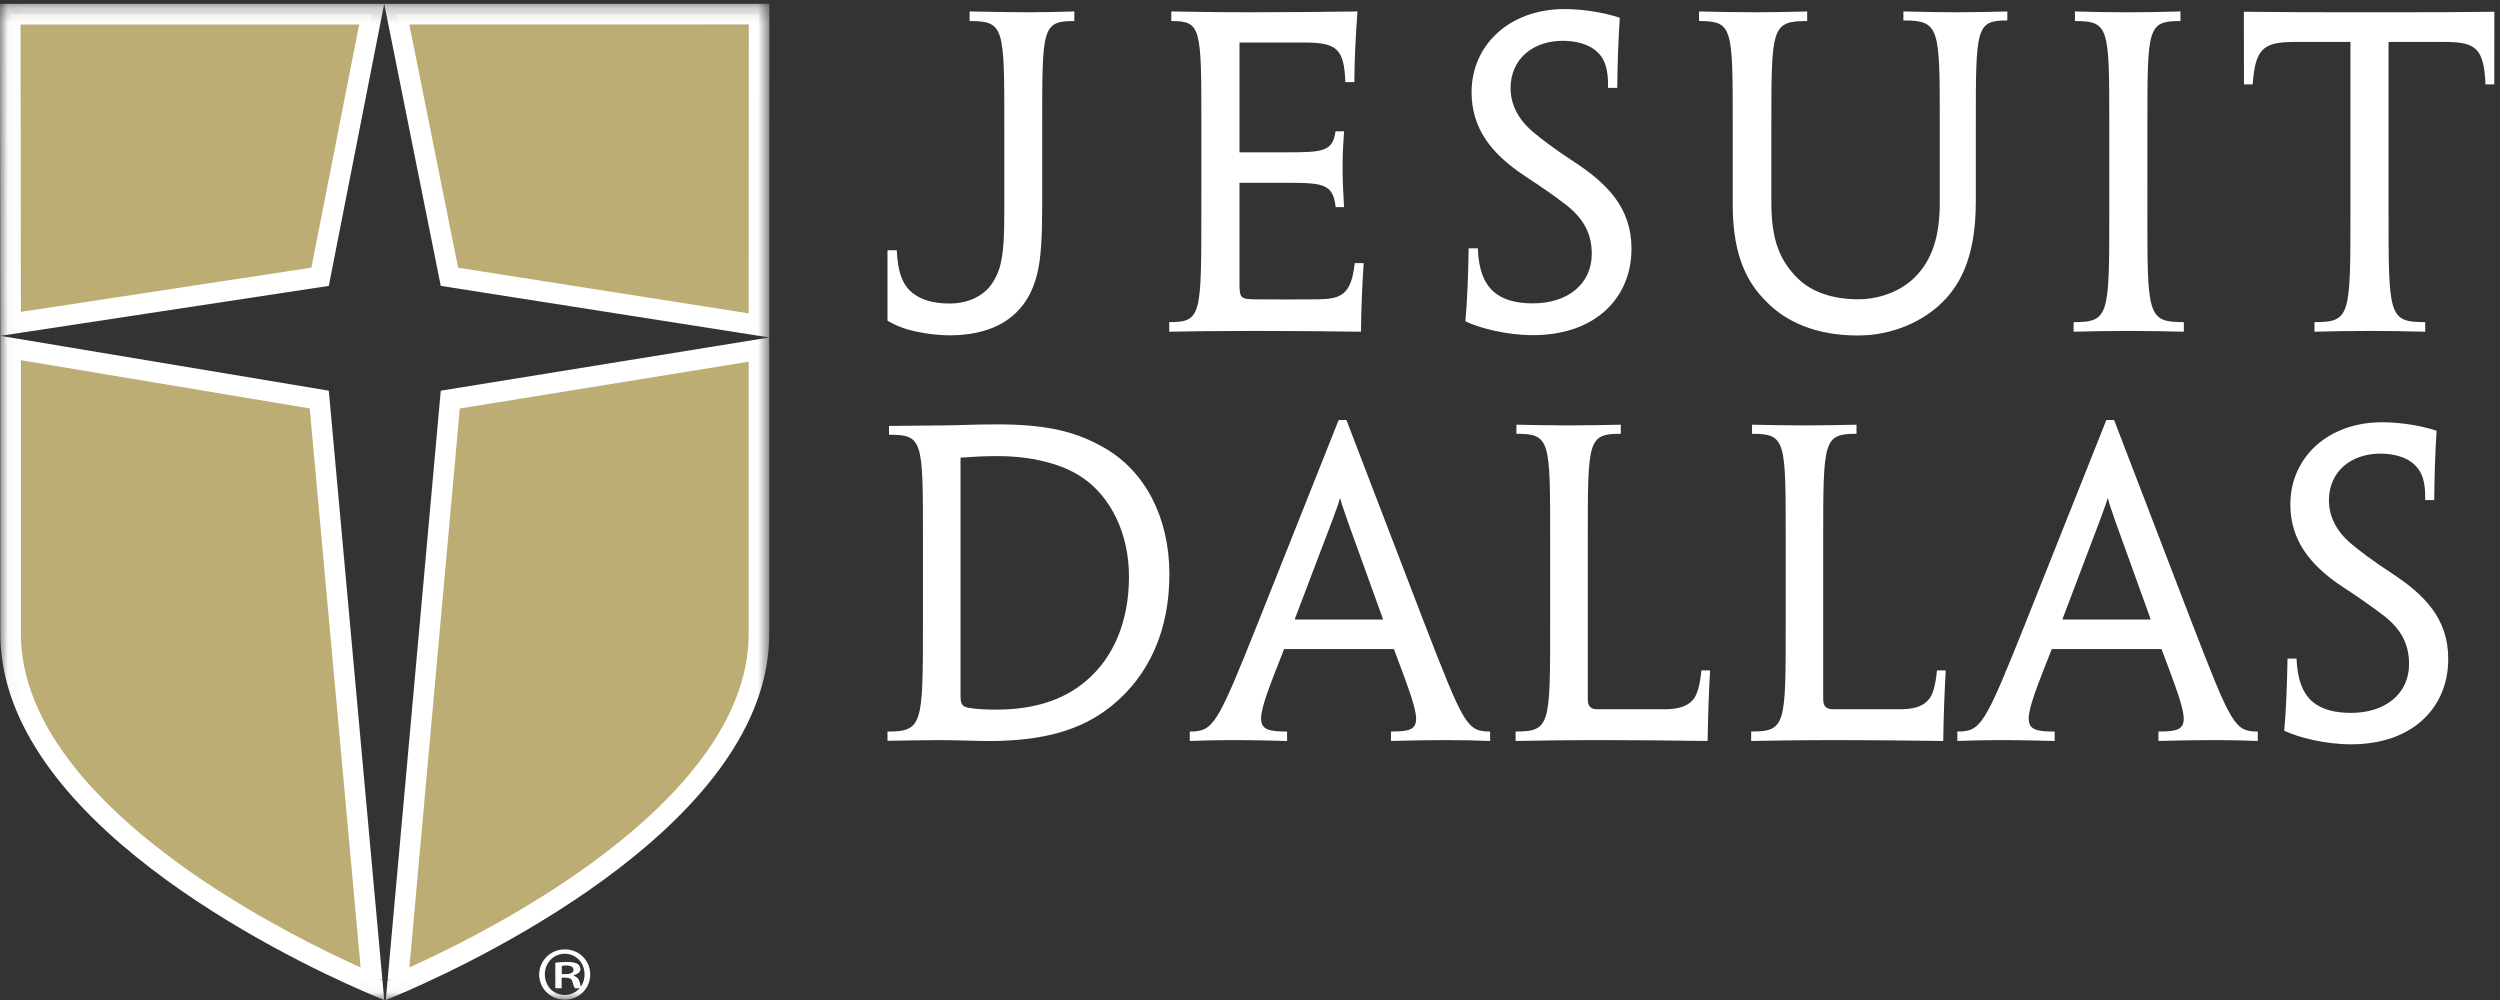 <svg width="160" height="64" viewBox="0 0 160 64" fill="none" xmlns="http://www.w3.org/2000/svg">
<rect x="0" y="0" width="160" height="64" fill="#333333" stroke="none"/>
<g clip-path="url(#clip0_11286_19504)">
<mask id="mask0_11286_19504" style="mask-type:luminance" maskUnits="userSpaceOnUse" x="0" y="0" width="50" height="64">
<path d="M0.03 0.243H49.241V63.97H0.03V0.243Z" fill="white"/>
</mask>
<g mask="url(#mask0_11286_19504)">
<path fill-rule="evenodd" clip-rule="evenodd" d="M28.817 25.575L25.445 62.968C29.942 61.026 48.574 52.271 48.574 40.564V22.371L28.817 25.575ZM0.678 40.564C0.678 52.271 19.331 61.027 23.835 62.968L20.433 25.571C19.513 25.42 2.066 22.504 0.678 22.272V40.564ZM0.658 0.906L0.678 20.726L20.485 17.715L23.788 0.906H0.658ZM25.392 0.906L28.763 17.715C29.598 17.848 47.195 20.61 48.574 20.825L48.582 0.904L25.392 0.906Z" fill="#BCAD75"/>
</g>
<mask id="mask1_11286_19504" style="mask-type:luminance" maskUnits="userSpaceOnUse" x="0" y="0" width="50" height="64">
<path d="M0.03 0.243H49.241V63.97H0.03V0.243Z" fill="white"/>
</mask>
<g mask="url(#mask1_11286_19504)">
<path fill-rule="evenodd" clip-rule="evenodd" d="M24.466 62.668L24.214 62.769C24.297 62.736 24.382 62.712 24.47 62.698L24.466 62.668ZM29.427 26.144L47.916 23.148V40.564C47.916 43.409 46.73 46.324 44.389 49.224C42.442 51.638 39.707 54.036 36.264 56.357C32.391 58.968 28.475 60.888 26.2 61.915L29.427 26.144ZM49.233 21.597L28.209 25.004L24.691 64C24.691 64 25.135 63.827 25.903 63.491L26.063 63.424C31.234 61.16 49.233 52.429 49.233 40.564V21.597ZM24.812 62.668L24.808 62.698C24.896 62.713 24.982 62.737 25.064 62.77L24.812 62.668ZM23.077 61.917C20.8 60.889 16.879 58.968 13 56.357C9.553 54.036 6.816 51.636 4.867 49.224C2.526 46.323 1.336 43.409 1.336 40.564V23.052L19.823 26.139L23.079 61.917H23.077ZM0.022 21.494V40.564C0.022 52.431 18.043 61.162 23.217 63.422L23.375 63.491C24.145 63.827 24.59 64 24.59 64L21.043 25.004L0.024 21.494H0.022ZM1.317 1.568H22.988L19.929 17.13L1.336 19.96L1.317 1.568ZM24.588 0.248H0V1.568C0.007 5.373 0.017 16.335 0.02 20.16V20.174L0.022 21.494L1.324 21.297L1.337 21.294L21.043 18.297L24.328 1.568L24.334 1.543L24.588 0.248ZM26.196 1.568L47.924 1.563L47.917 20.056L29.319 17.135L26.196 1.568ZM49.241 0.243L24.588 0.248L24.849 1.541L24.854 1.568L28.209 18.297L47.916 21.391L47.933 21.393L49.233 21.595V20.261L49.241 1.563V0.243ZM36.209 62.344H35.988C35.971 62.344 35.956 62.333 35.956 62.319V61.836C35.956 61.824 35.966 61.814 35.98 61.812C36.068 61.796 36.157 61.789 36.246 61.79C36.537 61.79 36.706 61.891 36.706 62.072C36.706 62.243 36.52 62.344 36.209 62.344ZM36.283 61.565C35.992 61.565 35.734 61.581 35.54 61.61V63.249H35.944V62.597C35.944 62.582 35.96 62.57 35.976 62.57H36.195C36.467 62.57 36.605 62.659 36.643 62.86L36.675 62.961C36.698 63.061 36.736 63.158 36.788 63.247H37.224C37.167 63.124 37.125 62.994 37.1 62.86C37.041 62.641 36.936 62.523 36.751 62.466C36.739 62.462 36.731 62.452 36.731 62.442V62.422C36.731 62.41 36.739 62.4 36.753 62.397C36.995 62.336 37.147 62.195 37.147 62.031C37.147 61.962 37.131 61.895 37.099 61.834C37.067 61.773 37.02 61.721 36.963 61.682C36.82 61.612 36.647 61.565 36.283 61.565Z" fill="white"/>
</g>
<mask id="mask2_11286_19504" style="mask-type:luminance" maskUnits="userSpaceOnUse" x="0" y="0" width="50" height="64">
<path d="M0.03 0.243H49.241V63.97H0.03V0.243Z" fill="white"/>
</mask>
<g mask="url(#mask2_11286_19504)">
<path fill-rule="evenodd" clip-rule="evenodd" d="M36.155 63.68C35.422 63.68 34.87 63.111 34.87 62.36C34.87 61.618 35.429 61.039 36.145 61.039C36.867 61.039 37.411 61.612 37.411 62.37C37.411 63.104 36.859 63.678 36.155 63.678V63.68ZM36.145 60.763C35.716 60.758 35.302 60.923 34.995 61.223C34.688 61.522 34.512 61.931 34.506 62.36C34.506 63.266 35.225 63.976 36.145 63.976C36.358 63.98 36.571 63.94 36.769 63.861C36.968 63.781 37.148 63.662 37.3 63.511C37.452 63.361 37.572 63.181 37.654 62.983C37.735 62.785 37.776 62.574 37.775 62.36C37.775 62.147 37.733 61.937 37.65 61.741C37.568 61.545 37.447 61.367 37.295 61.218C37.144 61.07 36.964 60.953 36.766 60.875C36.568 60.796 36.357 60.758 36.145 60.763Z" fill="white"/>
</g>
<path fill-rule="evenodd" clip-rule="evenodd" d="M66.7 13.277C66.7 15.085 66.632 16.568 66.364 17.592C66.07 18.749 65.549 19.589 64.786 20.231C63.715 21.132 62.236 21.462 60.785 21.462C59.888 21.452 58.995 21.33 58.129 21.096C57.663 20.964 57.216 20.772 56.8 20.524V16.017H57.393C57.453 17.388 57.755 18.253 58.418 18.76C58.974 19.198 59.745 19.426 60.788 19.426C61.697 19.426 62.523 19.134 63.102 18.6C63.486 18.264 63.894 17.563 64.045 16.861C64.241 15.975 64.276 15.025 64.276 13.256V7.995C64.276 1.758 64.276 1.347 62.056 1.347V0.733C63.495 0.758 64.64 0.785 65.718 0.785C66.796 0.785 67.889 0.76 68.758 0.733V1.347C66.7 1.347 66.7 1.758 66.7 7.995V13.277ZM76.887 7.995C76.887 1.758 76.887 1.347 74.962 1.347V0.733C76.151 0.753 77.841 0.785 80.096 0.785C82.526 0.785 85.103 0.76 86.878 0.733C86.77 2.164 86.689 3.699 86.676 5.255H86.103C86.016 3.117 85.576 2.72 83.429 2.72H79.328V9.748H82.343C84.658 9.748 85.3 9.703 85.472 8.406H86.019C85.969 9.095 85.925 9.891 85.925 10.654C85.925 11.55 85.969 12.413 86.019 13.255H85.482C85.322 11.783 84.707 11.7 82.415 11.7H79.326V18.07C79.326 19.094 79.382 19.149 80.375 19.158C81.644 19.165 82.865 19.171 84.294 19.158C85.751 19.134 86.476 18.956 86.703 16.84H87.276C87.176 18.302 87.118 19.765 87.102 21.23C85.266 21.203 82.674 21.179 80.274 21.179C77.871 21.179 76.06 21.203 74.831 21.23V20.616C76.886 20.616 76.886 20.206 76.886 13.558L76.887 7.995ZM104.414 15.924C104.414 19.015 102.162 21.45 98.098 21.45C96.441 21.45 94.703 21.007 93.783 20.562C93.898 19.372 93.967 17.656 93.994 15.894H94.583C94.626 17.265 94.988 18.146 95.607 18.68C96.2 19.202 97.078 19.416 98.1 19.416C100.345 19.416 101.873 18.166 101.873 16.246C101.873 15.03 101.421 14.065 100.281 13.152C99.523 12.556 98.686 11.985 97.58 11.256C95.4 9.814 94.181 8.184 94.181 5.896C94.181 2.902 96.586 0.581 100.121 0.581C101.362 0.581 102.708 0.813 103.665 1.137C103.57 2.63 103.516 4.126 103.505 5.622H102.915C102.939 4.376 102.701 3.715 102.124 3.237C101.669 2.846 100.897 2.611 100.025 2.611C98.118 2.611 96.677 3.763 96.677 5.644C96.677 6.683 97.17 7.624 98.055 8.397C98.73 8.967 99.557 9.583 100.817 10.407C102.838 11.744 104.414 13.29 104.414 15.897V15.924ZM110.895 7.995C110.895 1.758 110.9 1.347 108.739 1.347V0.733C109.884 0.76 111.033 0.785 112.32 0.785C113.522 0.785 114.647 0.76 115.66 0.733V1.347C113.383 1.347 113.366 1.758 113.366 7.995V12.955C113.366 15.431 113.943 16.702 115.041 17.8C115.941 18.701 117.322 19.154 118.915 19.154C120.313 19.154 121.669 18.629 122.562 17.733C123.623 16.669 124.146 15.183 124.146 12.973V7.995C124.146 1.758 124.151 1.309 121.817 1.309V0.733C122.989 0.76 124.136 0.785 125.209 0.785C126.444 0.785 127.521 0.76 128.47 0.733V1.309C126.459 1.309 126.452 1.758 126.452 7.995V12.877C126.452 16.153 125.627 18.061 124.278 19.38C123.124 20.505 121.209 21.472 118.902 21.472C116.293 21.472 114.24 20.633 112.882 19.131C111.496 17.706 110.895 15.737 110.895 13.123V7.995ZM137.431 13.55C137.431 20.197 137.431 20.616 139.766 20.616V21.23C138.584 21.197 137.401 21.18 136.219 21.179C134.834 21.179 133.795 21.203 132.711 21.23V20.616C134.994 20.616 134.994 20.206 134.994 13.578V7.995C134.994 1.758 134.994 1.347 132.795 1.347V0.733C135.046 0.804 137.299 0.804 139.55 0.733V1.347C137.438 1.347 137.433 1.752 137.433 7.988L137.431 13.55ZM150.428 2.685H146.817C144.783 2.685 144.337 3.185 144.172 5.401H143.614C143.614 3.828 143.606 2.189 143.606 0.753C146.088 0.778 148.36 0.787 150.45 0.787H152.877C155.336 0.787 157.652 0.778 159.639 0.753C159.639 2.189 159.633 3.828 159.633 5.401H159.072C158.971 3.165 158.508 2.685 156.529 2.685H152.867V13.558C152.867 20.244 152.877 20.616 155.213 20.616V21.23C154.037 21.197 152.86 21.18 151.683 21.179C150.363 21.179 149.012 21.203 148.126 21.23V20.616C150.428 20.616 150.428 20.236 150.428 13.558V2.685ZM72.254 36.886C72.254 34.183 71.116 31.825 69.293 30.577C67.996 29.681 66.012 29.192 63.882 29.192C62.87 29.192 62.381 29.226 61.474 29.29V44.552C61.474 45.085 61.6 45.236 62.024 45.305C62.521 45.389 63.129 45.416 63.745 45.416C66.098 45.416 68.022 44.842 69.504 43.581C71.292 42.072 72.254 39.725 72.254 36.913V36.886ZM74.841 36.761C74.841 40.334 73.554 43.266 71.055 45.248C69.162 46.733 66.77 47.426 63.266 47.426C62.548 47.426 61.234 47.367 60.062 47.367C58.9 47.367 57.916 47.4 56.8 47.409V46.819C59.068 46.819 59.068 46.351 59.068 39.842V34.348C59.068 28.184 59.068 27.823 56.896 27.823V27.261C57.78 27.261 59.205 27.227 60.199 27.227C61.319 27.227 62.169 27.16 63.826 27.16C67.058 27.16 68.924 27.645 70.691 28.669C73.281 30.151 74.841 33.125 74.841 36.743V36.761ZM88.519 39.65L88.488 39.559C86.08 32.904 85.889 32.384 85.783 31.909H85.75C85.635 32.379 85.423 32.903 82.89 39.559L82.873 39.65H88.519ZM82.186 41.539C80.252 46.408 80.121 46.818 82.374 46.818V47.424C81.447 47.4 80.296 47.367 79.028 47.367C77.703 47.367 76.744 47.4 76.145 47.422V46.818C77.665 46.818 77.891 46.417 80.519 39.837L85.674 26.882H86.172L91.141 39.837C93.689 46.408 93.879 46.818 95.368 46.818V47.424C94.427 47.384 93.484 47.365 92.542 47.367C91.181 47.367 89.81 47.4 89.022 47.422V46.818C91.232 46.818 91.04 46.424 89.211 41.539H82.186ZM99.21 34.348C99.21 28.184 99.21 27.762 97.051 27.762V27.18C98.034 27.197 99.121 27.227 100.387 27.227C101.657 27.227 102.742 27.197 103.732 27.18V27.761C101.627 27.761 101.618 28.184 101.618 34.346V44.729C101.618 45.218 101.793 45.395 102.284 45.395H106.46C107.291 45.395 107.936 45.26 108.333 44.805C108.625 44.497 108.801 43.823 108.891 42.907H109.445C109.363 44.411 109.31 45.916 109.287 47.422C107.039 47.389 104.792 47.37 102.545 47.367C100.165 47.367 98.009 47.4 96.999 47.422V46.818C99.228 46.813 99.21 46.408 99.21 39.842V34.348ZM114.285 34.348C114.285 28.184 114.285 27.762 112.13 27.762V27.18C113.123 27.197 114.198 27.227 115.461 27.227C116.736 27.227 117.817 27.197 118.817 27.18V27.761C116.712 27.761 116.685 28.184 116.685 34.346V44.729C116.685 45.218 116.872 45.395 117.362 45.395H121.531C122.366 45.395 123.011 45.26 123.404 44.805C123.708 44.497 123.879 43.823 123.966 42.907H124.527C124.441 44.411 124.387 45.916 124.367 47.422C122.118 47.389 119.868 47.37 117.618 47.367C115.242 47.367 113.088 47.4 112.074 47.422V46.818C114.304 46.813 114.285 46.408 114.285 39.842V34.348ZM137.642 39.65L137.617 39.559C135.208 32.904 135.018 32.384 134.912 31.909H134.876C134.757 32.379 134.551 32.903 132.022 39.559L132 39.65H137.642ZM131.316 41.539C129.381 46.408 129.244 46.818 131.498 46.818V47.424C130.578 47.4 129.42 47.367 128.155 47.367C126.833 47.367 125.878 47.4 125.268 47.422V46.818C126.792 46.818 127.013 46.417 129.647 39.837L134.806 26.882H135.303L140.274 39.837C142.812 46.408 143.023 46.818 144.497 46.818V47.424C143.971 47.4 143.031 47.367 141.677 47.367C140.306 47.367 138.942 47.4 138.14 47.422V46.818C140.357 46.818 140.173 46.424 138.339 41.539H131.316ZM156.687 42.183C156.687 45.231 154.467 47.636 150.465 47.636C148.815 47.636 147.1 47.2 146.191 46.764C146.304 45.585 146.37 43.887 146.402 42.152H146.979C147.025 43.495 147.383 44.376 147.991 44.901C148.581 45.416 149.452 45.625 150.467 45.625C152.673 45.625 154.179 44.391 154.179 42.504C154.179 41.294 153.74 40.34 152.609 39.438C151.744 38.781 150.854 38.158 149.942 37.568C147.786 36.142 146.582 34.53 146.582 32.275C146.582 29.312 148.958 27.025 152.448 27.025C153.669 27.025 155.001 27.249 155.941 27.57C155.843 29.066 155.806 30.631 155.789 32.003H155.21C155.245 30.774 154.994 30.124 154.428 29.651C153.974 29.263 153.216 29.032 152.355 29.032C150.474 29.032 149.051 30.166 149.051 32.025C149.051 33.053 149.536 33.981 150.408 34.745C151.077 35.309 151.894 35.916 153.14 36.733C155.136 38.053 156.687 39.579 156.687 42.154V42.183Z" fill="white"/>
</g>
<defs>
<clipPath id="clip0_11286_19504">
<rect width="160" height="64" fill="white"/>
</clipPath>
</defs>
</svg>
